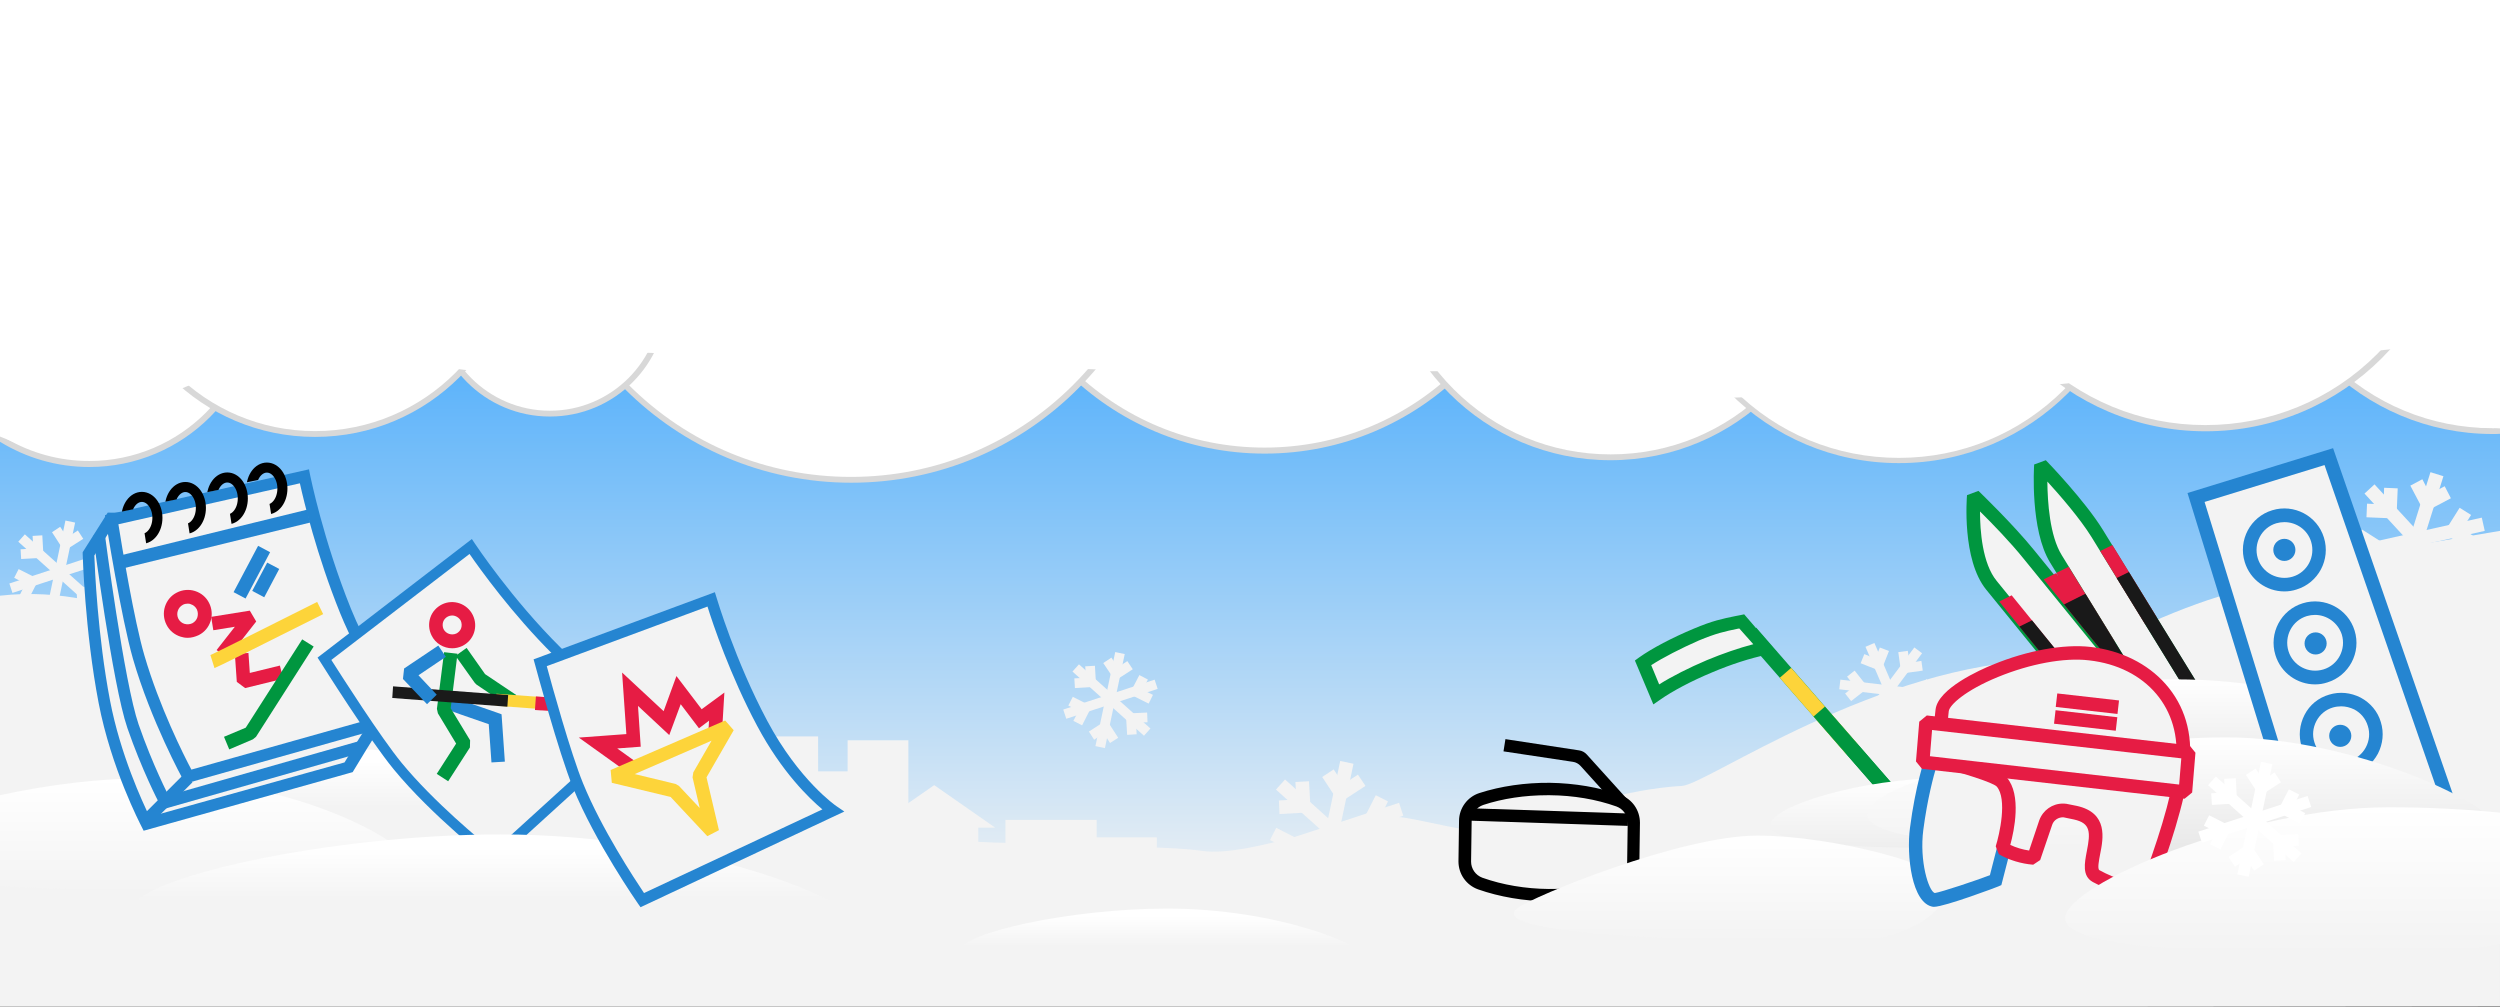 <?xml version="1.0" encoding="UTF-8"?>
<!-- Generator: Adobe Illustrator 19.0.0, SVG Export Plug-In . SVG Version: 6.00 Build 0)  -->
<svg version="1.1" id="Layer_1" xmlns="http://www.w3.org/2000/svg" xmlns:xlink="http://www.w3.org/1999/xlink" x="0px" y="0px" viewBox="164 -96 1288 518.6" style="enable-background:new 164 -96 1288 518.6;" xml:space="preserve">
<rect x="164" y="-96" width="1288" height="518.6" fill="#333333" stroke="none"/>
<style type="text/css">
	.st0{fill:url(#XMLID_3_);}
	.st1{fill:#FFFFFF;}
	.st2{fill:#D8D8D8;}
	.st3{fill:#F3F3F3;}
	.st4{fill:url(#XMLID_4_);}
	.st5{fill:url(#XMLID_5_);}
	.st6{fill:#00963F;}
	.st7{fill:#FDD43A;}
	.st8{fill:#E61C44;}
	.st9{fill:#191919;}
	.st10{fill:url(#XMLID_6_);}
	.st11{fill:url(#XMLID_7_);}
	.st12{fill:#2585D1;}
	.st13{fill:none;}
	.st14{fill:url(#XMLID_8_);}
	.st15{fill:url(#XMLID_9_);}
	.st16{fill:url(#XMLID_11_);}
	.st17{fill:url(#XMLID_12_);}
	.st18{fill:#F3F3F3;stroke:#2585D1;stroke-width:7;stroke-miterlimit:10;}
	.st19{fill:url(#XMLID_13_);}
	.st20{fill:url(#XMLID_14_);}
	.st21{fill:url(#XMLID_15_);}
	.st22{fill:none;stroke:#FFFFFF;stroke-width:6;stroke-linejoin:bevel;stroke-miterlimit:10;}
	.st23{fill:none;stroke:#2585D1;stroke-width:6.818;stroke-miterlimit:10;}
	.st24{fill:url(#XMLID_16_);}
	.st25{fill:#1A1A1A;}
	.st26{clip-path:url(#SVGID_2_);fill:none;stroke:#000000;stroke-width:5.183;stroke-miterlimit:10;}
	.st27{clip-path:url(#SVGID_4_);fill:none;stroke:#000000;stroke-width:5.183;stroke-miterlimit:10;}
	.st28{clip-path:url(#SVGID_6_);fill:none;stroke:#000000;stroke-width:5.183;stroke-miterlimit:10;}
	.st29{clip-path:url(#SVGID_8_);fill:none;stroke:#000000;stroke-width:5.183;stroke-miterlimit:10;}
	.st30{fill:none;stroke:#2585D1;stroke-width:6.073;stroke-miterlimit:10;}
	.st31{fill:#F3F3F3;stroke:#2585D1;stroke-width:6.073;stroke-miterlimit:10;}
</style>
<linearGradient id="XMLID_3_" gradientUnits="userSpaceOnUse" x1="808" y1="191.106" x2="808" y2="552.106" gradientTransform="matrix(1 0 0 -1 0 565)">
	<stop offset="0" style="stop-color:#F3F3F3"/>
	<stop offset="0.833" style="stop-color:#50AEFB"/>
</linearGradient>
<path id="XMLID_132_" class="st0" d="M1452,373.9h-193.4c0,0-4.8-18.7-9-24.5c-8.6-11.9-29.5-9.1-39.9,0c-4.4,3.9-11,24.5-11,24.5  H164v-361h1288V373.9z"/>
<g>
	<path class="st1" d="M1448.2,126.1c-66.3,0-120.3-54-120.3-120.3c0-32.6,12.8-63,36-85.8h86.6v206.1   C1449.7,126.1,1449,126.1,1448.2,126.1z"/>
	<path class="st2" d="M1449-78.5v203.1c-0.3,0-0.5,0-0.8,0c-31.7,0-61.6-12.4-84-34.8c-22.4-22.4-34.8-52.3-34.8-84   c0-31.9,12.5-61.8,35.1-84.3H1449 M1452-81.5h-88.7c-22.7,22.1-36.9,53.1-36.9,87.3c0,67.3,54.5,121.8,121.8,121.8   c1.3,0,2.5,0,3.8-0.1V-81.5L1452-81.5z"/>
</g>
<g>
	<path class="st1" d="M815.5,136.1C736.4,136.1,672,71.7,672-7.4c0-25.6,6.8-50.6,19.7-72.6h247.8c12.9,21.9,19.7,47,19.7,72.6   C959.1,71.7,894.7,136.1,815.5,136.1z"/>
	<path class="st2" d="M938.5-78.5c12.5,21.5,19,46.1,19,71.1c0,37.9-14.8,73.6-41.6,100.4c-26.8,26.8-62.5,41.6-100.4,41.6   S741.9,119.8,715.1,93c-26.8-26.8-41.6-62.5-41.6-100.4c0-25,6.6-49.5,19-71.1H938.5 M940.3-81.5H690.8   c-12.9,21.7-20.3,47-20.3,74.1c0,80.1,64.9,145.1,145.1,145.1S960.6,72.7,960.6-7.4C960.6-34.5,953.2-59.8,940.3-81.5L940.3-81.5z"/>
</g>
<g>
	<path class="st1" d="M602.5,151.1C512.4,151.1,439,77.7,439-12.4c0-23.5,4.9-46.3,14.6-67.6h298c9.7,21.3,14.6,44,14.6,67.6   C766.1,77.7,692.7,151.1,602.5,151.1z"/>
	<path class="st2" d="M750.5-78.5c9.3,20.8,14,43,14,66.1c0,43.3-16.9,84-47.5,114.6c-30.6,30.6-71.3,47.5-114.6,47.5   s-84-16.9-114.6-47.5c-30.6-30.6-47.5-71.3-47.5-114.6c0-23,4.7-45.2,14-66.1H750.5 M752.5-81.5H452.6c-9.7,21-15.1,44.4-15.1,69.1   c0,91.2,73.9,165.1,165.1,165.1S767.6,78.7,767.6-12.4C767.6-37.1,762.2-60.5,752.5-81.5L752.5-81.5z"/>
</g>
<rect id="XMLID_1518_" x="543.8" y="283.4" class="st3" width="41.7" height="62.8"/>
<rect id="XMLID_1750_" x="572.3" y="301.4" class="st3" width="41.7" height="62.8"/>
<rect id="XMLID_1753_" x="600.7" y="285.4" class="st3" width="31.3" height="52.8"/>
<rect id="XMLID_1751_" x="682" y="326.4" class="st3" width="47" height="29.3"/>
<rect id="XMLID_1_" x="713" y="335.4" class="st3" width="47" height="29.3"/>
<polygon id="XMLID_1754_" class="st3" points="676.7,330.4 645.3,308.5 613.8,330.4 622,330.4 622,363.4 668,363.4 668,330.4 "/>
<path class="st3" d="M1281.2,266.2l-12.2,16.7l6-40c0,0-41,0.7-56,1c-88,2-175.8,64.3-188.4,65c-28.1,1.5-62.7,12.5-95.6,23  c-9.5,3-41.1-6.6-51-7c-25.5-1.1-75.2,21-100.5,17.5c-19.3-2.6-36.7-1.3-57.5-3c-18.6-1.5-45.5-0.2-69-2.5  c-30.7-3-152.8-34.1-165-41c-60-34-81-41-131-29c-7-20-87.8-31.2-120-44c-18.2-7.2-45.5-15.6-77-12v212.8l1288-1.3V295.2  L1281.2,266.2z"/>
<linearGradient id="XMLID_4_" gradientUnits="userSpaceOnUse" x1="1291" y1="177.106" x2="1291" y2="177.106" gradientTransform="matrix(1 0 0 -1 0 565)">
	<stop offset="0" style="stop-color:#F3F3F3"/>
	<stop offset="0.833" style="stop-color:#50AEFB"/>
</linearGradient>
<path id="XMLID_131_" class="st4" d="M1291,387.9"/>
<linearGradient id="XMLID_5_" gradientUnits="userSpaceOnUse" x1="1288" y1="194.106" x2="1288" y2="194.106" gradientTransform="matrix(1 0 0 -1 0 565)">
	<stop offset="0" style="stop-color:#F3F3F3"/>
	<stop offset="0.833" style="stop-color:#50AEFB"/>
</linearGradient>
<path id="XMLID_1003_" class="st5" d="M1288,370.9"/>
<path id="XMLID_1002_" class="st3" d="M1452,177.5c-16.3,2.8-53.1,9.1-54.8,8.8c-2.2-0.3-25.7,9.2-25.7,9.2l1.1,1.2  c-14.1,2.9-29.1,6.2-44,9.1c-53.7,10.6-135.8,55-199.6,113c-15.1,13.7,268.8,26,268.8,26l54.2-22V177.5z"/>
<g id="XMLID_979_">
	<g id="XMLID_999_">
		
			<rect id="XMLID_1000_" x="1134.6" y="234.1" transform="matrix(-0.801 -0.599 0.599 -0.801 1892.304 1148.547)" class="st3" width="5" height="51"/>
	</g>
	<g id="XMLID_997_">
		<polygon id="XMLID_998_" class="st3" points="1146,250.7 1143.2,248.6 1142,240 1146.9,239.3 1147.8,245.4 1153.9,244.5     1154.6,249.5   "/>
	</g>
	<g id="XMLID_995_">
		<polygon id="XMLID_996_" class="st3" points="1127.4,280.1 1126.5,273.9 1120.4,274.8 1119.7,269.9 1128.3,268.6 1131.1,270.7     1132.3,279.3   "/>
	</g>
	<g id="XMLID_987_">
		<g id="XMLID_993_">
			
				<rect id="XMLID_994_" x="1111.7" y="257.1" transform="matrix(-0.993 -0.118 0.118 -0.993 2235.803 651.613)" class="st3" width="51" height="5"/>
		</g>
		<g id="XMLID_990_">
			<polygon id="XMLID_991_" class="st3" points="1154.7,269.6 1149.3,262.8 1149.7,259.3 1156.6,253.9 1159.6,257.9 1154.8,261.7      1158.6,266.5    "/>
		</g>
		<g id="XMLID_988_">
			<polygon id="XMLID_989_" class="st3" points="1117.7,265.2 1114.6,261.3 1119.4,257.5 1115.6,252.6 1119.5,249.5 1124.9,256.3      1124.5,259.9    "/>
		</g>
	</g>
	<g id="XMLID_980_">
		<g id="XMLID_985_">
			
				<rect id="XMLID_986_" x="1111.7" y="257" transform="matrix(-0.394 -0.919 0.919 -0.394 1347.019 1407.007)" class="st3" width="51" height="5"/>
		</g>
		<g id="XMLID_983_">
			<polygon id="XMLID_984_" class="st3" points="1130.7,248.9 1122.6,245.7 1124.5,241 1130.2,243.3 1132.5,237.6 1137.2,239.4      1134,247.5    "/>
		</g>
		<g id="XMLID_981_">
			<polygon id="XMLID_982_" class="st3" points="1142,281.8 1137.3,279.9 1140.6,271.9 1143.8,270.5 1151.9,273.7 1150,278.3      1144.3,276    "/>
		</g>
	</g>
</g>
<g id="XMLID_967_">
	<g id="XMLID_977_">
		
			<rect id="XMLID_978_" x="1111.4" y="211.8" transform="matrix(0.754 -0.657 0.657 0.754 85.767 802.983)" class="st6" width="7.8" height="150.4"/>
	</g>
	<g id="XMLID_972_">
		<path id="XMLID_976_" class="st3" d="M1044.8,247.2c10.6-4.4,20.5-7.5,28.8-9.3l-12.2-13.8c-8.4,1.8-12.9,2.4-23.4,6.8    c-10.9,4.6-21.1,10-27.5,14.5l6.8,16.2C1023.7,257.2,1033.9,251.8,1044.8,247.2z"/>
		<path id="XMLID_973_" class="st6" d="M1015.8,266.9l-9.5-22.6l2.2-1.6c6.6-4.7,17.1-10.2,28.1-14.8c9.7-4.1,14.7-5.1,21.5-6.5    c0.8-0.2,1.7-0.3,2.6-0.5l1.9-0.4l16.7,19.4l-5,1.4c-8.6,1.8-18.3,4.9-28.2,9.1l0,0c-10.6,4.4-20.6,9.7-26.8,14.1L1015.8,266.9z     M1014.7,246.7l4.1,9.9c6.5-4.1,15.4-8.6,24.6-12.5c8.2-3.4,16.3-6.2,23.9-8.2l-7.2-8.1c-0.2,0-0.4,0.1-0.7,0.1    c-6.7,1.4-11.1,2.3-20.2,6.1C1029.9,238.1,1020.9,242.7,1014.7,246.7z"/>
	</g>
	<g id="XMLID_970_">
		
			<rect id="XMLID_971_" x="1097.1" y="244.6" transform="matrix(0.754 -0.657 0.657 0.754 93.012 789.57)" class="st7" width="7.8" height="52"/>
	</g>
	<g id="XMLID_968_">
		
			<rect id="XMLID_969_" x="1128.3" y="259.4" transform="matrix(0.754 -0.657 0.657 0.754 77.176 818.861)" class="st6" width="7.8" height="94"/>
	</g>
</g>
<g id="XMLID_957_">
	<path id="XMLID_966_" class="st3" d="M1350.7,351.4l-21.3,13.1c0,0-79.7-129.5-106.2-172.6c-9.9-16-7.7-48.4-7.7-48.4   s19.7,20.3,29,35.3C1271,221.9,1350.7,351.4,1350.7,351.4z"/>
	<path id="XMLID_960_" class="st6" d="M1331.2,367.5l-4.8-1.1l-106.2-172.6c-10.3-16.8-8.3-49.1-8.2-50.5l6-2.2   c0.8,0.8,20.1,20.8,29.4,35.9l106.2,172.6l-1.1,4.8L1331.2,367.5z M1218.8,152.1c0.1,10.4,1.2,27.9,7.4,37.9l104.4,169.7l15.3-9.4   l-104.4-169.7C1235.6,171.1,1225.3,159.2,1218.8,152.1z"/>
</g>
<g id="XMLID_900_">
	<path id="XMLID_956_" class="st3" d="M1337.3,347.1l-19.4,15.8c0,0-95.9-118-127.9-157.3c-11.9-14.6-9.1-46.2-9.1-46.2   s17.4,16.7,28.5,30.4C1241.4,229.1,1337.3,347.1,1337.3,347.1z"/>
	<path id="XMLID_910_" class="st6" d="M1320.1,365.6l-4.9-0.5l-127.9-157.3c-12.6-15.5-10-47.3-9.9-48.7l5.9-2.2   c0.7,0.7,17.7,17,28.8,30.7L1340,344.9l-0.5,4.9L1320.1,365.6z M1184.1,167.5c0,9.9,1.2,26.8,8.6,35.8l125.7,154.6l14-11.3   L1206.7,192C1199.8,183.4,1190.2,173.5,1184.1,167.5z"/>
</g>
<g id="XMLID_896_">
	<polygon id="XMLID_899_" class="st8" points="1230.5,247.8 1200.4,210.7 1194,213.9 1224.4,251.3  "/>
	<polygon id="XMLID_898_" class="st8" points="1223.5,199.1 1224.6,200.9 1223.3,199.3 1216.9,202.5 1246.2,238.6 1253.4,234.4    1229.8,196  "/>
	<polygon id="XMLID_897_" class="st8" points="1246,187.9 1269,225.3 1275,221.8 1252.3,184.8  "/>
</g>
<g id="XMLID_892_">
	<polygon id="XMLID_895_" class="st9" points="1246.8,267.8 1210.9,223.6 1204.4,226.8 1239,269.3  "/>
	<polygon id="XMLID_894_" class="st9" points="1258.4,242.5 1238.4,209.9 1227.4,215.4 1252.7,246.6 1263.9,264.7 1274.8,262.7  "/>
	<polygon id="XMLID_893_" class="st9" points="1254.5,201.8 1290.2,259.8 1297.6,258.5 1260.8,198.7  "/>
</g>
<linearGradient id="XMLID_6_" gradientUnits="userSpaceOnUse" x1="1277" y1="275" x2="1277" y2="311" gradientTransform="matrix(1 0 0 -1 0 565)">
	<stop offset="0" style="stop-color:#EEEEEE"/>
	<stop offset="1" style="stop-color:#FFFFFF"/>
</linearGradient>
<path id="XMLID_891_" class="st10" d="M1360,272c0,9.9-34.2,18-76.3,18s-89.7-1.8-89.7-11.7s47.6-24.3,89.7-24.3S1360,262,1360,272z  "/>
<g id="XMLID_850_">
	<g id="XMLID_889_">
		
			<rect id="XMLID_890_" x="847.3" y="296" transform="matrix(-0.979 -0.206 0.206 -0.979 1614.673 833.971)" class="st3" width="7" height="73.7"/>
	</g>
	<g id="XMLID_887_">
		<polygon id="XMLID_888_" class="st3" points="856.9,315.8 852.1,314.8 845.2,304.3 851.1,300.4 856.1,308 863.6,303.1     867.5,308.9   "/>
	</g>
	<g id="XMLID_885_">
		<polygon id="XMLID_886_" class="st3" points="850.5,365.6 845.5,358 837.9,363 834.1,357.1 844.6,350.3 849.5,351.3 856.3,361.8       "/>
	</g>
	<g id="XMLID_878_">
		<g id="XMLID_883_">
			
				<rect id="XMLID_884_" x="847.3" y="296" transform="matrix(-0.311 -0.951 0.951 -0.311 798.897 1245.042)" class="st3" width="7" height="73.7"/>
		</g>
		<g id="XMLID_881_">
			<polygon id="XMLID_882_" class="st3" points="879.9,335.3 868.7,329.6 867.1,324.9 872.8,313.7 879.1,316.9 875,325 883,329.1         "/>
		</g>
		<g id="XMLID_879_">
			<polygon id="XMLID_880_" class="st3" points="828.5,352.1 822.3,348.9 826.4,340.9 818.3,336.8 821.5,330.5 832.7,336.2      834.2,340.9    "/>
		</g>
	</g>
	<g id="XMLID_851_">
		<g id="XMLID_864_">
			
				<rect id="XMLID_876_" x="814" y="329.4" transform="matrix(-0.744 -0.668 0.668 -0.744 1261.784 1148.858)" class="st3" width="73.7" height="7"/>
		</g>
		<g id="XMLID_860_">
			<polygon id="XMLID_861_" class="st3" points="823.2,323.4 822.9,316.4 831.9,315.9 831.4,306.9 838.4,306.5 839.1,319      835.8,322.7    "/>
		</g>
		<g id="XMLID_852_">
			<polygon id="XMLID_853_" class="st3" points="863.4,359.5 862.8,346.9 866.1,343.2 878.6,342.6 879,349.6 870,350.1 870.4,359.1         "/>
		</g>
	</g>
</g>
<g id="XMLID_1469_">
	<g id="XMLID_1496_">
		
			<rect id="XMLID_1500_" x="192.3" y="172.2" transform="matrix(-0.979 -0.206 0.206 -0.979 344.514 433.608)" class="st3" width="5.1" height="53.3"/>
	</g>
	<g id="XMLID_1494_">
		<polygon id="XMLID_1495_" class="st3" points="199.2,186.5 195.7,185.8 190.8,178.2 195,175.4 198.6,180.9 204.1,177.3     206.9,181.6   "/>
	</g>
	<g id="XMLID_1492_">
		<polygon id="XMLID_1493_" class="st3" points="194.6,222.6 191,217.1 185.5,220.6 182.7,216.4 190.3,211.5 193.8,212.2     198.8,219.8   "/>
	</g>
	<g id="XMLID_1478_">
		<g id="XMLID_1490_">
			
				<rect id="XMLID_1491_" x="192.3" y="172.3" transform="matrix(-0.311 -0.951 0.951 -0.311 66.358 445.931)" class="st3" width="5.1" height="53.3"/>
		</g>
		<g id="XMLID_1488_">
			<polygon id="XMLID_1489_" class="st3" points="215.8,200.6 207.7,196.5 206.6,193.1 210.7,185 215.2,187.3 212.3,193.2      218.1,196.1    "/>
		</g>
		<g id="XMLID_1486_">
			<polygon id="XMLID_1487_" class="st3" points="178.7,212.8 174.2,210.5 177.1,204.7 171.3,201.7 173.6,197.2 181.7,201.3      182.8,204.7    "/>
		</g>
	</g>
	<g id="XMLID_1470_">
		<g id="XMLID_1476_">
			
				<rect id="XMLID_1477_" x="168.1" y="196.4" transform="matrix(-0.744 -0.668 0.668 -0.744 206.926 477.107)" class="st3" width="53.3" height="5.1"/>
		</g>
		<g id="XMLID_1473_">
			<polygon id="XMLID_1474_" class="st3" points="174.9,192 174.6,187 181.1,186.6 180.8,180.1 185.8,179.8 186.3,188.9      183.9,191.5    "/>
		</g>
		<g id="XMLID_1471_">
			<polygon id="XMLID_1472_" class="st3" points="204,218.1 203.5,209 205.9,206.4 214.9,205.9 215.2,210.9 208.7,211.3 209,217.8         "/>
		</g>
	</g>
</g>
<linearGradient id="XMLID_7_" gradientUnits="userSpaceOnUse" x1="1159" y1="224.106" x2="1159" y2="260.106" gradientTransform="matrix(1 0 0 -1 0 565)">
	<stop offset="0" style="stop-color:#EEEEEE"/>
	<stop offset="1" style="stop-color:#FFFFFF"/>
</linearGradient>
<path id="XMLID_849_" class="st11" d="M1242,322.9c0,9.9-34.2,18-76.3,18s-89.7-1.8-89.7-11.7s47.6-24.3,89.7-24.3  S1242,312.9,1242,322.9z"/>
<g id="XMLID_826_">
	<g id="XMLID_846_">
		
			<rect id="XMLID_847_" x="1405.2" y="146.6" transform="matrix(-0.954 -0.299 0.299 -0.954 2698.472 776.718)" class="st3" width="7" height="70.6"/>
	</g>
	<g id="XMLID_844_">
		<polygon id="XMLID_845_" class="st3" points="1416.1,166.3 1411.4,164.8 1405.8,154.2 1412,150.9 1415.9,158.5 1423.5,154.5     1426.7,160.7   "/>
	</g>
	<g id="XMLID_842_">
		<polygon id="XMLID_843_" class="st3" points="1405.1,213.2 1401.2,205.6 1393.6,209.6 1390.4,203.4 1401,197.8 1405.8,199.3     1411.3,209.9   "/>
	</g>
	<g id="XMLID_834_">
		<g id="XMLID_840_">
			
				<rect id="XMLID_841_" x="1405.1" y="146.6" transform="matrix(-0.218 -0.976 0.976 -0.218 1538.467 1596.244)" class="st3" width="7" height="70.6"/>
		</g>
		<g id="XMLID_838_">
			<polygon id="XMLID_839_" class="st3" points="1436,187 1425.9,180.6 1424.8,175.8 1431.2,165.6 1437.1,169.3 1432.6,176.5      1439.8,181.1    "/>
		</g>
		<g id="XMLID_836_">
			<polygon id="XMLID_837_" class="st3" points="1385.7,198.3 1379.8,194.5 1384.4,187.3 1377.2,182.8 1380.9,176.8 1391.1,183.3      1392.1,188.1    "/>
		</g>
	</g>
	<g id="XMLID_827_">
		<g id="XMLID_832_">
			
				<rect id="XMLID_833_" x="1373.3" y="178.4" transform="matrix(-0.677 -0.736 0.736 -0.677 2228.412 1341.773)" class="st3" width="70.6" height="7"/>
		</g>
		<g id="XMLID_830_">
			<polygon id="XMLID_831_" class="st3" points="1395.2,171 1383.2,170.5 1383.5,163.5 1392,163.8 1392.3,155.3 1399.3,155.6      1398.8,167.6    "/>
		</g>
		<g id="XMLID_828_">
			<polygon id="XMLID_829_" class="st3" points="1425.1,208.7 1418.1,208.4 1418.6,196.4 1422.2,193.1 1434.2,193.6 1433.9,200.5      1425.4,200.2    "/>
		</g>
	</g>
</g>
<g id="XMLID_777_">
	<g id="XMLID_807_">
		<g id="XMLID_814_">
			<polygon id="XMLID_825_" class="st3" points="1355.7,356 1295.4,160.3 1363.8,139.2 1431.5,334.7    "/>
		</g>
		<g id="XMLID_808_">
			<path id="XMLID_809_" class="st12" d="M1353.3,360.2L1291,158l75-23.1l70,202.2L1353.3,360.2z M1299.8,162.6l58.3,189.1     l68.9-19.3l-65.4-188.8L1299.8,162.6z"/>
		</g>
	</g>
	<g id="XMLID_802_">
		<circle id="XMLID_806_" class="st3" cx="1340.9" cy="187.3" r="17.9"/>
		<path id="XMLID_803_" class="st12" d="M1340.9,208.7c-9.1,0-17.6-5.9-20.4-15.1c-3.5-11.3,2.9-23.3,14.1-26.7    c11.3-3.5,23.3,2.9,26.7,14.1c3.5,11.3-2.9,23.3-14.1,26.7C1345.1,208.4,1343,208.7,1340.9,208.7z M1340.9,173    c-1.4,0-2.8,0.2-4.2,0.6c-7.6,2.3-11.8,10.4-9.5,18s10.4,11.8,18,9.5s11.8-10.4,9.5-18C1352.8,176.9,1347.1,173,1340.9,173z"/>
	</g>
	<g id="XMLID_797_">
		<circle id="XMLID_801_" class="st3" cx="1356.7" cy="235.2" r="17.9"/>
		<path id="XMLID_798_" class="st12" d="M1356.7,256.6c-9.1,0-17.6-5.9-20.4-15.1c-3.5-11.3,2.9-23.3,14.1-26.7    c11.3-3.5,23.3,2.9,26.7,14.1c3.5,11.3-2.9,23.3-14.1,26.7C1360.9,256.3,1358.8,256.6,1356.7,256.6z M1356.7,220.8    c-1.4,0-2.8,0.2-4.2,0.6c-7.6,2.3-11.8,10.4-9.5,18s10.4,11.8,18,9.5s11.8-10.4,9.5-18C1368.5,224.8,1362.8,220.8,1356.7,220.8z"/>
	</g>
	<g id="XMLID_791_">
		<circle id="XMLID_796_" class="st3" cx="1370.2" cy="282.3" r="17.9"/>
		<path id="XMLID_792_" class="st12" d="M1370.2,303.7c-9.1,0-17.6-5.9-20.4-15.1c-1.7-5.5-1.1-11.2,1.5-16.3s7.1-8.8,12.6-10.4    c5.5-1.7,11.2-1.1,16.3,1.5c5,2.7,8.8,7.1,10.4,12.6c1.7,5.5,1.1,11.2-1.5,16.3c-2.7,5-7.1,8.8-12.6,10.4    C1374.4,303.4,1372.3,303.7,1370.2,303.7z M1370.2,267.9c-1.4,0-2.9,0.2-4.3,0.6c-3.7,1.1-6.7,3.6-8.5,7s-2.2,7.3-1,11    c2.3,7.6,10.4,11.8,18,9.5l0,0c3.7-1.1,6.7-3.6,8.5-7s2.2-7.3,1-11c-1.1-3.7-3.6-6.7-7-8.5    C1374.8,268.5,1372.5,267.9,1370.2,267.9z"/>
	</g>
	<g id="XMLID_789_">
		<circle id="XMLID_790_" class="st12" cx="1340.9" cy="187.3" r="5.7"/>
	</g>
	<g id="XMLID_787_">
		<circle id="XMLID_788_" class="st12" cx="1357" cy="235.5" r="5.7"/>
	</g>
	<g id="XMLID_783_">
		<circle id="XMLID_786_" class="st12" cx="1369.7" cy="283.1" r="5.7"/>
	</g>
</g>
<polygon id="XMLID_759_" class="st3" points="511,298 521.1,303.1 523.8,297.8 519,295.3 527.8,292.5 525.9,286.8 517.2,289.6   519.6,284.9 514.2,282.2 509.1,292.3 495.7,296.7 498.6,282.9 508.1,276.7 504.8,271.6 500.3,274.6 502.2,265.5 496.4,264.3   494.5,273.3 491.5,268.8 486.5,272.1 492.7,281.6 489.8,295.4 479.3,286 478.7,274.7 472.7,275 473,280.3 466.1,274.2 462.1,278.7   469,284.8 463.7,285.1 464,291.1 475.3,290.5 485.8,299.9 472.1,304.4 462,299.2 459.3,304.6 464.1,307 455.6,309.8 457.4,315.5   465.9,312.7 463.5,317.5 468.9,320.2 474,310.1 487.7,305.6 484.7,319.7 475.2,325.9 478.5,330.9 483,328 481.1,336.7 487,337.9   488.8,329.2 491.8,333.7 496.8,330.4 490.6,320.9 493.5,306.8 504.3,316.4 504.9,327.8 510.9,327.5 510.6,322.1 517.2,328.1   521.2,323.6 514.6,317.6 519.9,317.4 519.6,311.4 508.3,312 497.6,302.4 "/>
<g id="XMLID_736_">
	<g id="XMLID_754_">
		<path id="XMLID_758_" class="st3" d="M1005.5,348.9c-0.1,5-3.3,9.5-8.2,11.1c-10.5,3.4-22.6,5.3-35.4,5.1    c-12.8-0.2-24.8-2.3-35.3-6c-4.8-1.7-8-6.3-7.9-11.3l0.3-21.1c0.1-5,3.3-9.5,8.2-11.1c10.5-3.4,22.6-5.3,35.4-5.1    c12.8,0.2,24.8,2.3,35.3,6c4.8,1.7,8,6.3,7.9,11.3L1005.5,348.9z"/>
		<path id="XMLID_755_" d="M963.4,368.4c-0.5,0-1,0-1.6,0c-12.7-0.2-25.2-2.3-36.3-6.2c-6.1-2.2-10.1-7.9-10.1-14.4l0.3-21.1    c0.1-6.4,4.3-12.1,10.4-14.1c11.1-3.6,23.7-5.4,36.4-5.3c12.7,0.2,25.3,2.3,36.3,6.2c6.1,2.2,10.1,7.9,10.1,14.4l-0.3,21.1    c-0.1,6.4-4.3,12.1-10.4,14.1C987.6,366.6,975.6,368.4,963.4,368.4z M961.1,313.7c-11.5,0-22.9,1.7-32.9,5c-3.5,1.2-6,4.4-6,8.1    l-0.3,21.1c0,3.7,2.3,7,5.8,8.3c10.4,3.7,22.2,5.7,34.2,5.8c12,0.1,23.9-1.6,34.4-5c3.5-1.2,6-4.4,6-8.1l0.3-21.1    c0-3.7-2.3-7-5.8-8.3c-10.4-3.7-22.2-5.7-34.2-5.8C962.1,313.7,961.6,313.7,961.1,313.7z"/>
	</g>
	<g id="XMLID_752_">
		<path id="XMLID_753_" d="M996.1,318.3l-17.8-19.7c-1-1.1-2.4-1.9-3.9-2.1l-35.8-5.4l1-6.3l38,5.8c1.5,0.2,2.9,1,3.9,2.1l20.7,22.9    L996.1,318.3z"/>
	</g>
	<g id="XMLID_737_">
		<line id="XMLID_740_" class="st13" x1="1003.1" y1="326.5" x2="921.2" y2="323.7"/>
		
			<rect id="XMLID_738_" x="921.2" y="321.9" transform="matrix(-1 -3.313516e-002 3.313516e-002 -1 1913.194 681.93)" width="82" height="6.4"/>
	</g>
</g>
<linearGradient id="XMLID_8_" gradientUnits="userSpaceOnUse" x1="1256" y1="224.106" x2="1256" y2="277.106" gradientTransform="matrix(1 0 0 -1 0 565)">
	<stop offset="0" style="stop-color:#F3F3F3"/>
	<stop offset="1" style="stop-color:#FFFFFF"/>
</linearGradient>
<path id="XMLID_735_" class="st14" d="M1386,314.4c0,14.6-53.5,26.5-119.5,26.5s-140.5-2.6-140.5-17.3c0-14.6,74.5-35.7,140.5-35.7  S1386,299.7,1386,314.4z"/>
<linearGradient id="XMLID_9_" gradientUnits="userSpaceOnUse" x1="1055.987" y1="175.606" x2="1055.987" y2="230.506" gradientTransform="matrix(1 0 0 -1 0 565)">
	<stop offset="0" style="stop-color:#F3F3F3"/>
	<stop offset="1" style="stop-color:#FFFFFF"/>
</linearGradient>
<path id="XMLID_734_" class="st15" d="M1168,360.4c0,10-17.5,29-57,29s-184.9-2.1-165.2-17.5c7.8-6.1,84.1-37.4,123.6-37.4  S1168,350.4,1168,360.4z"/>
<linearGradient id="XMLID_11_" gradientUnits="userSpaceOnUse" x1="342.5" y1="224.34" x2="342.5" y2="275.106" gradientTransform="matrix(1 0 0 -1 0 565)">
	<stop offset="0.414" style="stop-color:#F3F3F3"/>
	<stop offset="0.882" style="stop-color:#FFFFFF"/>
</linearGradient>
<path id="XMLID_733_" class="st16" d="M462,332.4c0,13.5-62.1,6.4-118.6,6.4s-120.4-2.5-120.4-16s63.8-32.9,120.4-32.9  C406.7,289.9,462,318.9,462,332.4z"/>
<g id="XMLID_608_">
	<g id="XMLID_730_">
		
			<rect id="XMLID_731_" x="733.8" y="240" transform="matrix(-0.979 -0.206 0.206 -0.979 1402.207 675.552)" class="st3" width="5" height="49.5"/>
	</g>
	<g id="XMLID_728_">
		<polygon id="XMLID_729_" class="st3" points="740.5,253.4 737.1,252.6 732.4,245.6 736.6,242.8 739.9,247.8 744.8,244.6     747.6,248.8   "/>
	</g>
	<g id="XMLID_725_">
		<polygon id="XMLID_726_" class="st3" points="735.9,286.8 732.7,281.8 727.7,285.1 725,280.9 732.1,276.3 735.5,277 740.1,284.1       "/>
	</g>
	<g id="XMLID_623_">
		<g id="XMLID_723_">
			
				<rect id="XMLID_724_" x="733.8" y="239.9" transform="matrix(-0.311 -0.951 0.951 -0.311 713.41 1046.769)" class="st3" width="5" height="49.5"/>
		</g>
		<g id="XMLID_704_">
			<polygon id="XMLID_720_" class="st3" points="755.8,266.5 748.2,262.7 747.1,259.3 751,251.8 755.4,254.1 752.7,259.4 758,262         "/>
		</g>
		<g id="XMLID_624_">
			<polygon id="XMLID_691_" class="st3" points="721.5,277.7 717,275.4 719.7,270.2 714.4,267.5 716.7,263 724.2,266.8 725.3,270.2         "/>
		</g>
	</g>
	<g id="XMLID_610_">
		<g id="XMLID_616_">
			
				<rect id="XMLID_622_" x="711.6" y="262.2" transform="matrix(-0.744 -0.668 0.668 -0.744 1107.648 953.472)" class="st3" width="49.5" height="5"/>
		</g>
		<g id="XMLID_613_">
			<polygon id="XMLID_614_" class="st3" points="717.8,258.5 717.5,253.5 723.5,253.2 723.1,247.3 728.1,247 728.6,255.4 726.2,258         "/>
		</g>
		<g id="XMLID_611_">
			<polygon id="XMLID_612_" class="st3" points="744.7,282.6 744.2,274.2 746.6,271.5 755,271.1 755.2,276.1 749.3,276.4      749.6,282.3    "/>
		</g>
	</g>
</g>
<linearGradient id="XMLID_12_" gradientUnits="userSpaceOnUse" x1="1311.746" y1="212.463" x2="1311.746" y2="281.106" gradientTransform="matrix(1 0 0 -1 0 565)">
	<stop offset="0" style="stop-color:#E4E4E4"/>
	<stop offset="1" style="stop-color:#FFFFFF"/>
</linearGradient>
<path id="XMLID_605_" class="st17" d="M1451,331.6c0,12.9-177.5,32.6-179.5,12c-4.4-46.1-98.1-15.9-99-28.1  c-0.9-12.9,73.5-31.6,138.6-31.6S1451,318.7,1451,331.6z"/>
<g id="XMLID_574_">
	<g id="XMLID_597_">
		<path id="XMLID_604_" class="st3" d="M1197.6,336.4l-5.4,21.2c-4.5,1.9-29.2,10.5-31.6,10.1c-7.2-1.1-11-21.5-9.1-36.6    c2.8-21.9,7.8-36,7.8-36l52.3,4.6l-3.7,46.6"/>
		<path id="XMLID_602_" class="st12" d="M1160.4,371.2c-0.2,0-0.3,0-0.4,0c-11.2-1.6-13.8-26.8-12-40.5c2.8-22,7.7-36.2,7.9-36.8    l0.9-2.6l58.5,5.1l-4,50.1l-7-0.6l3.4-43.2l-46-4c-1.5,5-4.7,16.8-6.8,32.8c-2.1,16.1,2.7,31.6,5.9,32.6    c3.4-0.5,21.4-6.5,28.4-9.2l5-19.5l6.8,1.7l-5.9,22.9l-1.6,0.7C1193.2,360.9,1165.8,371.2,1160.4,371.2z"/>
	</g>
	<g id="XMLID_595_">
		<path id="XMLID_596_" class="st18" d="M1197.4,301.5"/>
	</g>
	<g id="XMLID_589_">
		<path id="XMLID_593_" class="st3" d="M1240.7,240.6c-29.6-3.4-74.7,17.2-76,29.2c-0.5,4-2.1,21.7-1.8,25.5c0,0,28.9,7.3,32.5,11.4    c8.2,9.4,0.2,34.2,0.2,34.2c5.2,3,11.1,4.5,16.3,5l6.2-18.2c1.4-4.1,5.4-6.7,9.7-6.2l5.5,1.1c21.2,4.7,2.1,27.9,10.6,32.7    c6.4,3.6,24.4,11.3,26.7,5.3c7.5-19.7,15.8-44.9,17.9-63.1C1292.1,266.2,1270.3,244,1240.7,240.6z"/>
		<path id="XMLID_590_" class="st8" d="M1266.1,366.3c-9.3,0-23.7-7.8-23.9-7.9c-5.6-3.1-4.2-9.8-3.1-15.7c2-10,2-14.6-6.6-16.5    l-5.3-1.1c-2.6-0.2-5.1,1.4-5.9,3.8l-6.2,18.2l-3.6,2.4c-6.2-0.5-12.5-2.4-17.7-5.4l-1.6-4.1c1.9-5.9,6.1-24.4,0.5-30.8    c-2.1-2.1-17.6-7-30.7-10.3l-2.6-3.1c-0.4-4.5,1.4-23.2,1.8-26.2c1.2-10.8,22.9-20.5,29.6-23.2c17.7-7.3,36.5-10.7,50.3-9.1    c15.6,1.8,29.3,8.6,38.6,19.1c9.9,11.2,14.1,25.6,12.3,41.7c-2.2,19.1-11,45.3-18.1,63.9c-0.5,1.3-1.6,3-4,3.9    C1268.8,366.1,1267.5,366.3,1266.1,366.3z M1226.8,318c0.5,0,0.9,0,1.4,0.1h0.3l5.5,1.1c16.2,3.6,13.6,16.8,12,24.8    c-0.6,3.2-1.5,7.6-0.4,8.3c7.9,4.4,19.3,8,21.8,6.9c6.9-18.2,15.5-43.7,17.6-62c3.2-27.9-15.2-49.7-44.8-53l0,0    c-12.8-1.5-30.3,1.8-46.9,8.6c-16.8,6.9-24.9,14.4-25.3,17.6c-0.5,4.1-1.6,16.6-1.8,22.4c10,2.6,28.1,7.7,31.7,11.8    c7.7,8.9,3.8,27.4,1.8,34.7c3,1.4,6.3,2.4,9.7,2.9l5.2-15.5C1216.5,321.4,1221.4,318,1226.8,318z"/>
	</g>
	<g id="XMLID_583_">
		<polygon id="XMLID_588_" class="st3" points="1289.9,312.1 1154.5,296.7 1156.3,276.2 1291.6,291.6   "/>
		<path id="XMLID_584_" class="st8" d="M1289.5,315.5l-135.3-15.4l-3.1-3.8l1.7-20.5l3.9-3.2L1292,288l3.1,3.8l-1.7,20.5    L1289.5,315.5z M1158.3,293.6l128.4,14.6l1.1-13.5l-128.4-14.6L1158.3,293.6z"/>
	</g>
	<g id="XMLID_580_">
		<line id="XMLID_582_" class="st13" x1="1224" y1="264.9" x2="1255.9" y2="268.5"/>
		
			<rect id="XMLID_581_" x="1223.9" y="263.2" transform="matrix(-0.994 -0.113 0.113 -0.994 2441.74 671.753)" class="st8" width="32" height="7"/>
	</g>
	<g id="XMLID_575_">
		<line id="XMLID_579_" class="st13" x1="1223.1" y1="273.5" x2="1254.9" y2="277.1"/>
		
			<rect id="XMLID_577_" x="1223" y="271.7" transform="matrix(-0.994 -0.113 0.113 -0.994 2439.002 688.743)" class="st8" width="32" height="7"/>
	</g>
</g>
<linearGradient id="XMLID_13_" gradientUnits="userSpaceOnUse" x1="764.35" y1="159.507" x2="764.35" y2="192.993" gradientTransform="matrix(1 0 0 -1 0 565)">
	<stop offset="0.414" style="stop-color:#F3F3F3"/>
	<stop offset="0.882" style="stop-color:#FFFFFF"/>
</linearGradient>
<path id="XMLID_564_" class="st19" d="M870,400.1c0,8.9-54.9,4.2-104.9,4.2s-106.4-1.6-106.4-10.5s56.4-21.7,106.4-21.7  C821.2,372,870,391.1,870,400.1z"/>
<g id="XMLID_558_">
	
		<linearGradient id="XMLID_14_" gradientUnits="userSpaceOnUse" x1="1340" y1="169.606" x2="1340" y2="245.106" gradientTransform="matrix(1 0 0 -1 0 565)">
		<stop offset="0" style="stop-color:#F3F3F3"/>
		<stop offset="1" style="stop-color:#FFFFFF"/>
	</linearGradient>
	<path id="XMLID_559_" class="st20" d="M1452,322.7c-17.5-1.8-37.6-2.8-57.2-2.8c-73.2,0-166.8,39.8-166.8,57.2   c0,17.4,93.7,18.3,166.8,18.3c19.6,0,39.7-1.9,57.2-5V322.7z"/>
</g>
<linearGradient id="XMLID_15_" gradientUnits="userSpaceOnUse" x1="272.1" y1="200.357" x2="272.1" y2="260.174" gradientTransform="matrix(1 0 0 -1 0 565)">
	<stop offset="0" style="stop-color:#F3F3F3"/>
	<stop offset="1" style="stop-color:#FFFFFF"/>
</linearGradient>
<path id="XMLID_560_" class="st21" d="M241.4,304.9c-26,0-53.4,3.5-77.4,8.8v46.8c24,1.5,51.4,2,77.4,2c66.1,0,138.8,8.4,138.8-7.5  S315.6,304.9,241.4,304.9z"/>
<rect id="XMLID_1737_" x="595.5" y="319.4" class="st3" width="46" height="33.3"/>
<g id="XMLID_1605_">
	<line id="XMLID_1619_" class="st22" x1="1331.8" y1="297.1" x2="1319.6" y2="355.1"/>
	<polyline id="XMLID_1618_" class="st22" points="1337.5,304.5 1329.1,310 1323.6,301.6  "/>
	<polyline id="XMLID_1617_" class="st22" points="1313.8,348 1322.2,342.5 1327.8,350.9  "/>
	<g id="XMLID_1613_">
		<line id="XMLID_1616_" class="st22" x1="1353.8" y1="316.9" x2="1297.5" y2="335.3"/>
		<polyline id="XMLID_1615_" class="st22" points="1350.3,325.6 1341.3,321 1345.9,312   "/>
		<polyline id="XMLID_1614_" class="st22" points="1300.8,326.7 1309.8,331.3 1305.3,340.3   "/>
	</g>
	<g id="XMLID_1606_">
		<line id="XMLID_1612_" class="st22" x1="1303.6" y1="306.3" x2="1347.7" y2="345.9"/>
		<polyline id="XMLID_1611_" class="st22" points="1312.9,305.1 1313.4,315.1 1303.4,315.7   "/>
		<polyline id="XMLID_1607_" class="st22" points="1338.6,347.3 1338.1,337.3 1348.2,336.7   "/>
	</g>
</g>
<g id="XMLID_1322_">
	<g id="XMLID_1336_">
		<path class="st3" d="M209.5,189.4l11.5-18.2l91.2,0.6c0,0,1.6,36.7,11.2,74.5c5.3,20.8,32.8,15.9,38.6,23.6    c-7.5,11-18.5,29.5-18.5,29.5l-104,29c0,0-15.3-29.1-21.8-62.8C210.5,228.4,209.5,189.4,209.5,189.4z"/>
		<path class="st12" d="M238,332l-1.1-2.2c-0.6-1.2-15.6-29.9-22.1-63.7c-7.1-37-8.2-76.3-8.2-76.7v-0.9l12.9-20.4l95.8,0.6l0.1,2.9    c0,0.4,1.7,36.9,11.1,73.9c2.9,11.4,13.9,13.9,23.5,16.1c6.3,1.4,11.8,2.7,14.6,6.4l1.3,1.7l-1.2,1.8    c-7.4,10.8-18.3,29.2-18.4,29.3l-0.6,1L238,332z M212.6,190.2c0.2,6.1,1.7,41.4,8.1,74.8c5.3,27.7,16.8,52.5,20.4,59.8l100.4-28    c2.3-3.8,10.2-16.9,16.4-26.3c-2.2-1.2-5.9-2-9.5-2.8c-10.2-2.3-24.3-5.5-28.1-20.6c-8-31.6-10.5-62.8-11.1-72.2l-86.6-0.6    L212.6,190.2z"/>
	</g>
	<g id="XMLID_1329_">
		<path class="st3" d="M221.6,171.8l99.3-22.3c0,0,6.6,33.2,21.2,69.3s34.4,52.9,34.4,52.9L261,304.2c0,0-16.3-29.6-25.5-61.6    C229.4,221.7,221.6,171.8,221.6,171.8z"/>
		<path class="st12" d="M259.5,307.7l-1.2-2.1c-0.2-0.3-16.6-30.3-25.8-62.2c-6-20.9-13.7-69.1-14-71.2l-0.4-2.8l105.1-23.6l0.6,3.1    c0.1,0.3,6.7,33.3,21,68.7c14.1,34.9,33.4,51.6,33.6,51.7l4.3,3.7l-5.5,1.5L259.5,307.7z M225,174.1c1.7,10.8,8.2,50,13.4,67.6    c7.7,26.4,20.3,51.5,24.2,58.8l107.9-30.4c-6.6-6.9-20.3-23.2-31.3-50.3c-12-29.7-18.7-57.7-20.7-66.8L225,174.1z"/>
	</g>
</g>
<g id="XMLID_1321_">
	<path class="st3" d="M331.2,243.4l75.3-57.8c0,0,18.8,28.4,44.4,53.9c25.7,25.5,48.7,32.5,48.7,32.5l-81.2,73.9   c0,0-30-23.3-49.6-47.2C356.1,283,331.2,243.4,331.2,243.4z"/>
	<path class="st12" d="M418.6,349.3l-1.8-1.4c-0.3-0.2-30.5-23.8-50-47.6c-12.8-15.6-36.9-53.9-37.9-55.5l-1.3-2l79.5-61.1l1.6,2.4   c0.2,0.3,18.9,28.5,44.1,53.5c24.8,24.6,47.3,31.8,47.6,31.9l4.4,1.4l-3.4,3.1L418.6,349.3z M334.7,244c5.3,8.3,25.3,39.7,36.2,53   c16.5,20.1,40.7,40,47.4,45.4l76.3-69.4c-7.9-3.3-25.9-12.1-45.5-31.6c-21.3-21.1-38.1-44.6-43.2-52L334.7,244z"/>
</g>
<line id="XMLID_1311_" class="st23" x1="225" y1="193.9" x2="323" y2="169.9"/>
<linearGradient id="XMLID_16_" gradientUnits="userSpaceOnUse" x1="420.5" y1="171.389" x2="420.5" y2="231.106" gradientTransform="matrix(1 0 0 -1 0 565)">
	<stop offset="0.414" style="stop-color:#F3F3F3"/>
	<stop offset="0.882" style="stop-color:#FFFFFF"/>
</linearGradient>
<path id="XMLID_1235_" class="st24" d="M609,383.9c0,15.9-98,7.5-187.1,7.5S232,388.6,232,372.7c0-15.9,100.7-38.8,189.9-38.8  C521.8,333.9,609,368,609,383.9z"/>
<g id="XMLID_689_">
	<g id="XMLID_1233_">
		<circle class="st3" cx="260.6" cy="220.3" r="8.8"/>
		<path class="st8" d="M260.7,232.6c-1.3,0-2.5-0.2-3.7-0.6c-3.1-1-5.7-3.1-7.2-6.1c-1.5-2.9-1.8-6.3-0.8-9.4c1-3.1,3.1-5.7,6.1-7.2    c2.9-1.5,6.3-1.8,9.4-0.8s5.7,3.1,7.2,6.1c1.5,2.9,1.8,6.3,0.8,9.4c-1,3.1-3.1,5.7-6.1,7.2C264.5,232.1,262.6,232.6,260.7,232.6z     M260.6,215c-0.8,0-1.7,0.2-2.4,0.6c-2.6,1.4-3.6,4.6-2.3,7.2c0.7,1.3,1.8,2.2,3.1,2.6c1.4,0.4,2.8,0.3,4.1-0.3    c1.3-0.7,2.2-1.8,2.6-3.1c0.4-1.4,0.3-2.8-0.3-4.1l0,0c-0.7-1.3-1.8-2.2-3.1-2.6C261.7,215,261.2,215,260.6,215z"/>
	</g>
	<g id="XMLID_1232_">
		<polygon class="st8" points="281.1,243.2 275.6,238.9 285,226.9 273.9,228.7 272.8,221.8 292.7,218.6 296,224.2   "/>
	</g>
	<g id="XMLID_1195_">
		<polygon class="st8" points="290.3,258.5 286,255.3 285,240.9 292,240.4 292.7,250.7 308.2,246.9 309.9,253.7   "/>
	</g>
	<g id="XMLID_1124_">
		
			<rect x="290.4" y="185.3" transform="matrix(-0.884 -0.468 0.468 -0.884 460.517 512.069)" class="st12" width="7" height="27"/>
	</g>
	<g id="XMLID_1101_">
		
			<rect x="297.6" y="194.6" transform="matrix(-0.884 -0.468 0.468 -0.884 472.14 523.018)" class="st12" width="7" height="16.5"/>
	</g>
	<g id="XMLID_732_">
		<path class="st7" d="M274.5,248.2l-2.1-6.7c0,0-0.1,0-0.2,0.1c2.1-0.9,34.2-16.9,55.2-27.5l3.1,6.3    C294.4,238.5,275.6,247.9,274.5,248.2z"/>
	</g>
	<g id="XMLID_690_">
		<polygon class="st6" points="282.1,290.1 279.4,283.6 290.6,278.9 319.7,233.4 325.6,237.1 295.9,283.6 294.3,284.9   "/>
	</g>
</g>
<g id="XMLID_676_">
	<g id="XMLID_688_">
		<path class="st12" d="M417.2,296.8l-1.4-19.7c-24.8-8.5-25.2-8.9-26-10l5.6-4.2c-0.4-0.6-0.9-0.8-1-0.9c1.6,0.8,16.1,5.9,25.8,9.2    l2.2,0.8l1.7,24.4L417.2,296.8z"/>
	</g>
	<g id="XMLID_687_">
		<circle class="st3" cx="397" cy="226.1" r="8.4"/>
		<path class="st8" d="M397,238c-4.4,0-8.7-2.5-10.7-6.7c-1.4-2.9-1.6-6.1-0.6-9.1s3.2-5.4,6-6.8c5.9-2.9,13-0.4,15.9,5.5l0,0    c1.4,2.9,1.6,6.1,0.6,9.1s-3.2,5.4-6,6.8C400.5,237.6,398.7,238,397,238z M396.9,221.1c-0.7,0-1.5,0.2-2.1,0.5    c-1.2,0.6-2.1,1.6-2.5,2.8s-0.3,2.6,0.2,3.7c1.2,2.4,4.1,3.4,6.6,2.3c1.2-0.6,2.1-1.6,2.5-2.8s0.3-2.6-0.2-3.8l0,0    C400.5,222.2,398.8,221.1,396.9,221.1z"/>
	</g>
	<g id="XMLID_686_">
		<polygon class="st6" points="426.1,267.9 409.5,256.7 408.6,255.8 398.7,241.9 404.4,237.8 413.9,251.3 430,262.1   "/>
	</g>
	<g id="XMLID_685_">
		<polygon class="st6" points="394.9,306.5 389,302.7 399,287.1 389.6,271.5 389.1,269.2 392.8,240 399.7,240.8 396.2,268.9     406.2,285.4 406.1,289.1   "/>
	</g>
	<g id="XMLID_678_">
		<g id="XMLID_684_">
			
				<rect x="433.1" y="249" transform="matrix(-7.484904e-002 0.997 -0.997 -7.484904e-002 734.019 -149.249)" class="st7" width="6.2" height="33.7"/>
		</g>
		<g id="XMLID_683_">
			<path class="st8" d="M452.1,270.6l-12.5-0.8l0.5-7l8.5,0.6c1.1-1.6,1.8-2.8,2.7-5.4c1.3-3.7,2.1-7.5,2.1-10.1l7,0.1     c-0.1,3.3-1,7.8-2.5,12.2c-1.4,4-2.6,5.7-4.1,8L452.1,270.6z"/>
		</g>
		<g id="XMLID_679_">
			<polygon class="st25" points="366.5,257.6 366.1,263.6 425.4,268.1 425.8,262.1    "/>
		</g>
	</g>
	<g id="XMLID_677_">
		<polygon class="st12" points="384,266.8 371.6,253.8 372.2,248.4 389.8,236.6 393.7,242.4 379.6,251.9 389,261.9   "/>
	</g>
</g>
<g id="XMLID_1364_">
	<g>
		<defs>
			<polygon id="SVGID_1_" points="224.7,168 236.4,165.6 239.7,186.5 251.8,174.3 244.1,152.1 225.7,156.3    "/>
		</defs>
		<clipPath id="SVGID_2_">
			<use xlink:href="#SVGID_1_" style="overflow:visible;"/>
		</clipPath>
		<ellipse id="XMLID_1368_" class="st26" cx="237.1" cy="170.8" rx="8" ry="10.8"/>
	</g>
</g>
<g id="XMLID_1332_">
	<g>
		<defs>
			<polygon id="SVGID_3_" points="247.1,162.9 258.8,160.5 262.1,181.5 274.2,169.2 266.5,147 248.1,151.2    "/>
		</defs>
		<clipPath id="SVGID_4_">
			<use xlink:href="#SVGID_3_" style="overflow:visible;"/>
		</clipPath>
		<ellipse id="XMLID_1335_" class="st27" cx="259.5" cy="165.7" rx="8" ry="10.8"/>
	</g>
</g>
<g id="XMLID_659_">
	<g>
		<defs>
			<polygon id="SVGID_5_" points="268.7,158 280.4,155.6 283.7,176.5 295.8,164.3 288.1,142.1 269.7,146.3    "/>
		</defs>
		<clipPath id="SVGID_6_">
			<use xlink:href="#SVGID_5_" style="overflow:visible;"/>
		</clipPath>
		<ellipse id="XMLID_661_" class="st28" cx="281.1" cy="160.8" rx="8" ry="10.8"/>
	</g>
</g>
<g id="XMLID_653_">
	<g>
		<defs>
			<polygon id="SVGID_7_" points="289.1,152.9 300.8,150.5 304.1,171.5 316.2,159.2 308.5,137 290.1,141.2    "/>
		</defs>
		<clipPath id="SVGID_8_">
			<use xlink:href="#SVGID_7_" style="overflow:visible;"/>
		</clipPath>
		<ellipse id="XMLID_655_" class="st29" cx="301.5" cy="155.7" rx="8" ry="10.8"/>
	</g>
</g>
<g id="XMLID_214_">
	<path class="st3" d="M442.3,245.5l88.1-32.7c0,0,9.5,32.4,26.3,63.9s36.5,45,36.5,45l-98.3,46.1c0,0-21.6-30.8-33.1-59.1   C454.3,290.2,442.3,245.5,442.3,245.5z"/>
	<path class="st12" d="M494,371.4l-1.4-2c-0.2-0.3-21.9-31.4-33.4-59.6c-7.5-18.5-19.1-61.8-19.6-63.6l-0.7-2.5l93.4-34.6l0.9,2.9   c0.1,0.3,9.6,32.5,26.1,63.4c16.3,30.6,35.4,43.8,35.6,43.9l4.1,2.8L494,371.4z M445.7,247.2c2.6,9.7,12.3,44.8,18.7,60.4   c9.6,23.6,26.6,49.3,31.4,56.5l91.9-43.1c-6.7-5.6-20.9-19.2-33.6-43c-13.9-26-22.9-52.8-25.6-61.5L445.7,247.2z"/>
</g>
<g id="XMLID_209_">
	<polyline class="st3" points="488.9,298.9 472.1,286.8 490.4,285.5 488.6,259.1 507.4,276.5 513.6,259.5 524.8,274.3 533.3,268    532.4,282.2  "/>
	<polygon class="st8" points="486.9,301.7 462.2,284 486.7,282.2 484.5,250.5 505.9,270.4 512.5,252.3 525.5,269.4 537.2,260.8    535.9,282.4 528.9,282 529.3,275.3 524.1,279.2 514.7,266.8 508.8,282.7 492.7,267.7 494.1,288.7 482,289.6 490.9,296  "/>
</g>
<g id="XMLID_205_">
	<polygon class="st3" points="480,303.8 539,278.3 524.2,303.8 530.9,332.4 511.3,311.4  "/>
	<path class="st7" d="M528.4,334.8l-18.9-20.2l-30.3-7.3l-0.6-6.6l59-25.5l4.4,5l-14,24.3l6.4,27.2L528.4,334.8z M491,302.8   l21.1,5.1l1.7,1l10.7,11.4l-3.7-15.8l0.4-2.6l9.4-16.3L491,302.8z"/>
</g>
<line id="XMLID_207_" class="st30" x1="261" y1="304.9" x2="239" y2="326.9"/>
<path id="XMLID_10_" class="st31" d="M215,179.6c0,0,10,76.8,17.5,98.5c7.4,21.4,15.8,37.5,15.8,37.5"/>
<line id="XMLID_64_" class="st30" x1="247.5" y1="317.9" x2="350.3" y2="288.6"/>
<g>
	<path class="st1" d="M210,143c-15.7,0-31.1-4.3-44.5-12.3V-17.7C178.9-25.7,194.3-30,210-30c47.7,0,86.5,38.8,86.5,86.5   S257.7,143,210,143z"/>
	<path class="st2" d="M210-28.5c46.9,0,85,38.1,85,85s-38.1,85-85,85c-15.2,0-30-4-43-11.7V-16.8C180-24.5,194.8-28.5,210-28.5    M210-31.5c-16.9,0-32.6,4.7-46,13v150.1c13.4,8.2,29.1,13,46,13c48.6,0,88-39.4,88-88S258.6-31.5,210-31.5L210-31.5z"/>
</g>
<g>
	<path class="st1" d="M447.3,117.1c-32.4,0-58.8-26.4-58.8-58.8s26.4-58.8,58.8-58.8s58.8,26.4,58.8,58.8S479.7,117.1,447.3,117.1z"/>
	<path class="st2" d="M447.3,1c31.6,0,57.3,25.7,57.3,57.3s-25.7,57.3-57.3,57.3c-31.6,0-57.3-25.7-57.3-57.3S415.7,1,447.3,1    M447.3-2C414-2,387,25,387,58.3s27,60.3,60.3,60.3c33.3,0,60.3-27,60.3-60.3S480.6-2,447.3-2L447.3-2z"/>
</g>
<g>
	<path class="st1" d="M326.3,127.6c-57.2,0-103.8-46.6-103.8-103.8C222.5-33.4,269.1-80,326.3-80c57.2,0,103.8,46.6,103.8,103.8   C430.1,81,383.5,127.6,326.3,127.6z"/>
	<path class="st2" d="M326.3-78.5c56.4,0,102.3,45.9,102.3,102.3s-45.9,102.3-102.3,102.3S224,80.2,224,23.8S269.9-78.5,326.3-78.5    M326.3-81.5C268.1-81.5,221-34.4,221,23.8s47.1,105.3,105.3,105.3S431.6,82,431.6,23.8S384.5-81.5,326.3-81.5L326.3-81.5z"/>
</g>
<g>
	<path class="st1" d="M993.8,139.6C929.9,139.6,878,87.7,878,23.8c0-22,6.2-43.5,18-62c11.4-17.9,27.4-32.4,46.4-41.8h102.7   c19,9.4,35,23.9,46.4,41.8c11.8,18.5,18,40,18,62C1109.6,87.7,1057.6,139.6,993.8,139.6z"/>
	<path class="st2" d="M1044.8-78.5c18.6,9.3,34.3,23.5,45.5,41.1c11.6,18.3,17.8,39.4,17.8,61.2c0,30.5-11.9,59.2-33.5,80.8   c-21.6,21.6-50.3,33.5-80.8,33.5s-59.2-11.9-80.8-33.5c-21.6-21.6-33.5-50.3-33.5-80.8c0-21.8,6.1-42.9,17.8-61.2   c11.2-17.6,26.9-31.8,45.5-41.1H1044.8 M1045.5-81.5H942c-38.8,19.1-65.6,59.1-65.6,105.3c0,64.8,52.5,117.3,117.3,117.3   s117.3-52.5,117.3-117.3C1111.1-22.4,1084.3-62.4,1045.5-81.5L1045.5-81.5z"/>
</g>
<g>
	<path class="st1" d="M1142.3,141.2c-67.2,0-121.9-54.7-121.9-121.9c0-30.3,11.2-59.4,31.6-81.8h180.7   c20.4,22.5,31.6,51.5,31.6,81.8C1264.2,86.5,1209.5,141.2,1142.3,141.2z"/>
	<path class="st2" d="M1232-61.1c19.9,22.1,30.8,50.7,30.8,80.5c0,32.2-12.5,62.5-35.3,85.2c-22.8,22.8-53,35.3-85.2,35.3   s-62.5-12.5-85.2-35.3c-22.8-22.8-35.3-53-35.3-85.2c0-29.8,10.9-58.3,30.8-80.5H1232 M1233.2-63.9h-182   C1031.2-42,1019-12.8,1019,19.3c0,68.1,55.2,123.3,123.3,123.3c68.1,0,123.3-55.2,123.3-123.3C1265.6-12.8,1253.3-42,1233.2-63.9   L1233.2-63.9z"/>
</g>
<g>
	<path class="st1" d="M1300.2,124.5c-69.8,0-126.7-56.8-126.7-126.7c0-33.4,12.9-64.9,36.3-88.8h180.7   c23.4,23.8,36.3,55.3,36.3,88.8C1426.9,67.7,1370.1,124.5,1300.2,124.5z"/>
	<path class="st2" d="M1389.9-89.3c22.8,23.5,35.4,54.4,35.4,87.2c0,33.4-13,64.8-36.6,88.5c-23.6,23.6-55,36.6-88.5,36.6   c-33.4,0-64.8-13-88.5-36.6c-23.6-23.6-36.6-55-36.6-88.5c0-32.8,12.6-63.7,35.4-87.2H1389.9 M1391.2-92.5h-182   c-23,23.2-37.2,55.1-37.2,90.4c0,70.8,57.4,128.3,128.3,128.3c70.8,0,128.3-57.4,128.3-128.3C1428.5-37.4,1414.2-69.3,1391.2-92.5   L1391.2-92.5z"/>
</g>
<rect x="377" y="-63" class="st1" width="141" height="79"/>
<polygon class="st1" points="1452,124.7 1441.3,124.2 1418.8,81.5 1215,103 1026,110 943,95 774,96 477,85 407,95 308,83   181.6,136.1 164,128.9 164,-96 1452,-96 "/>
</svg>
